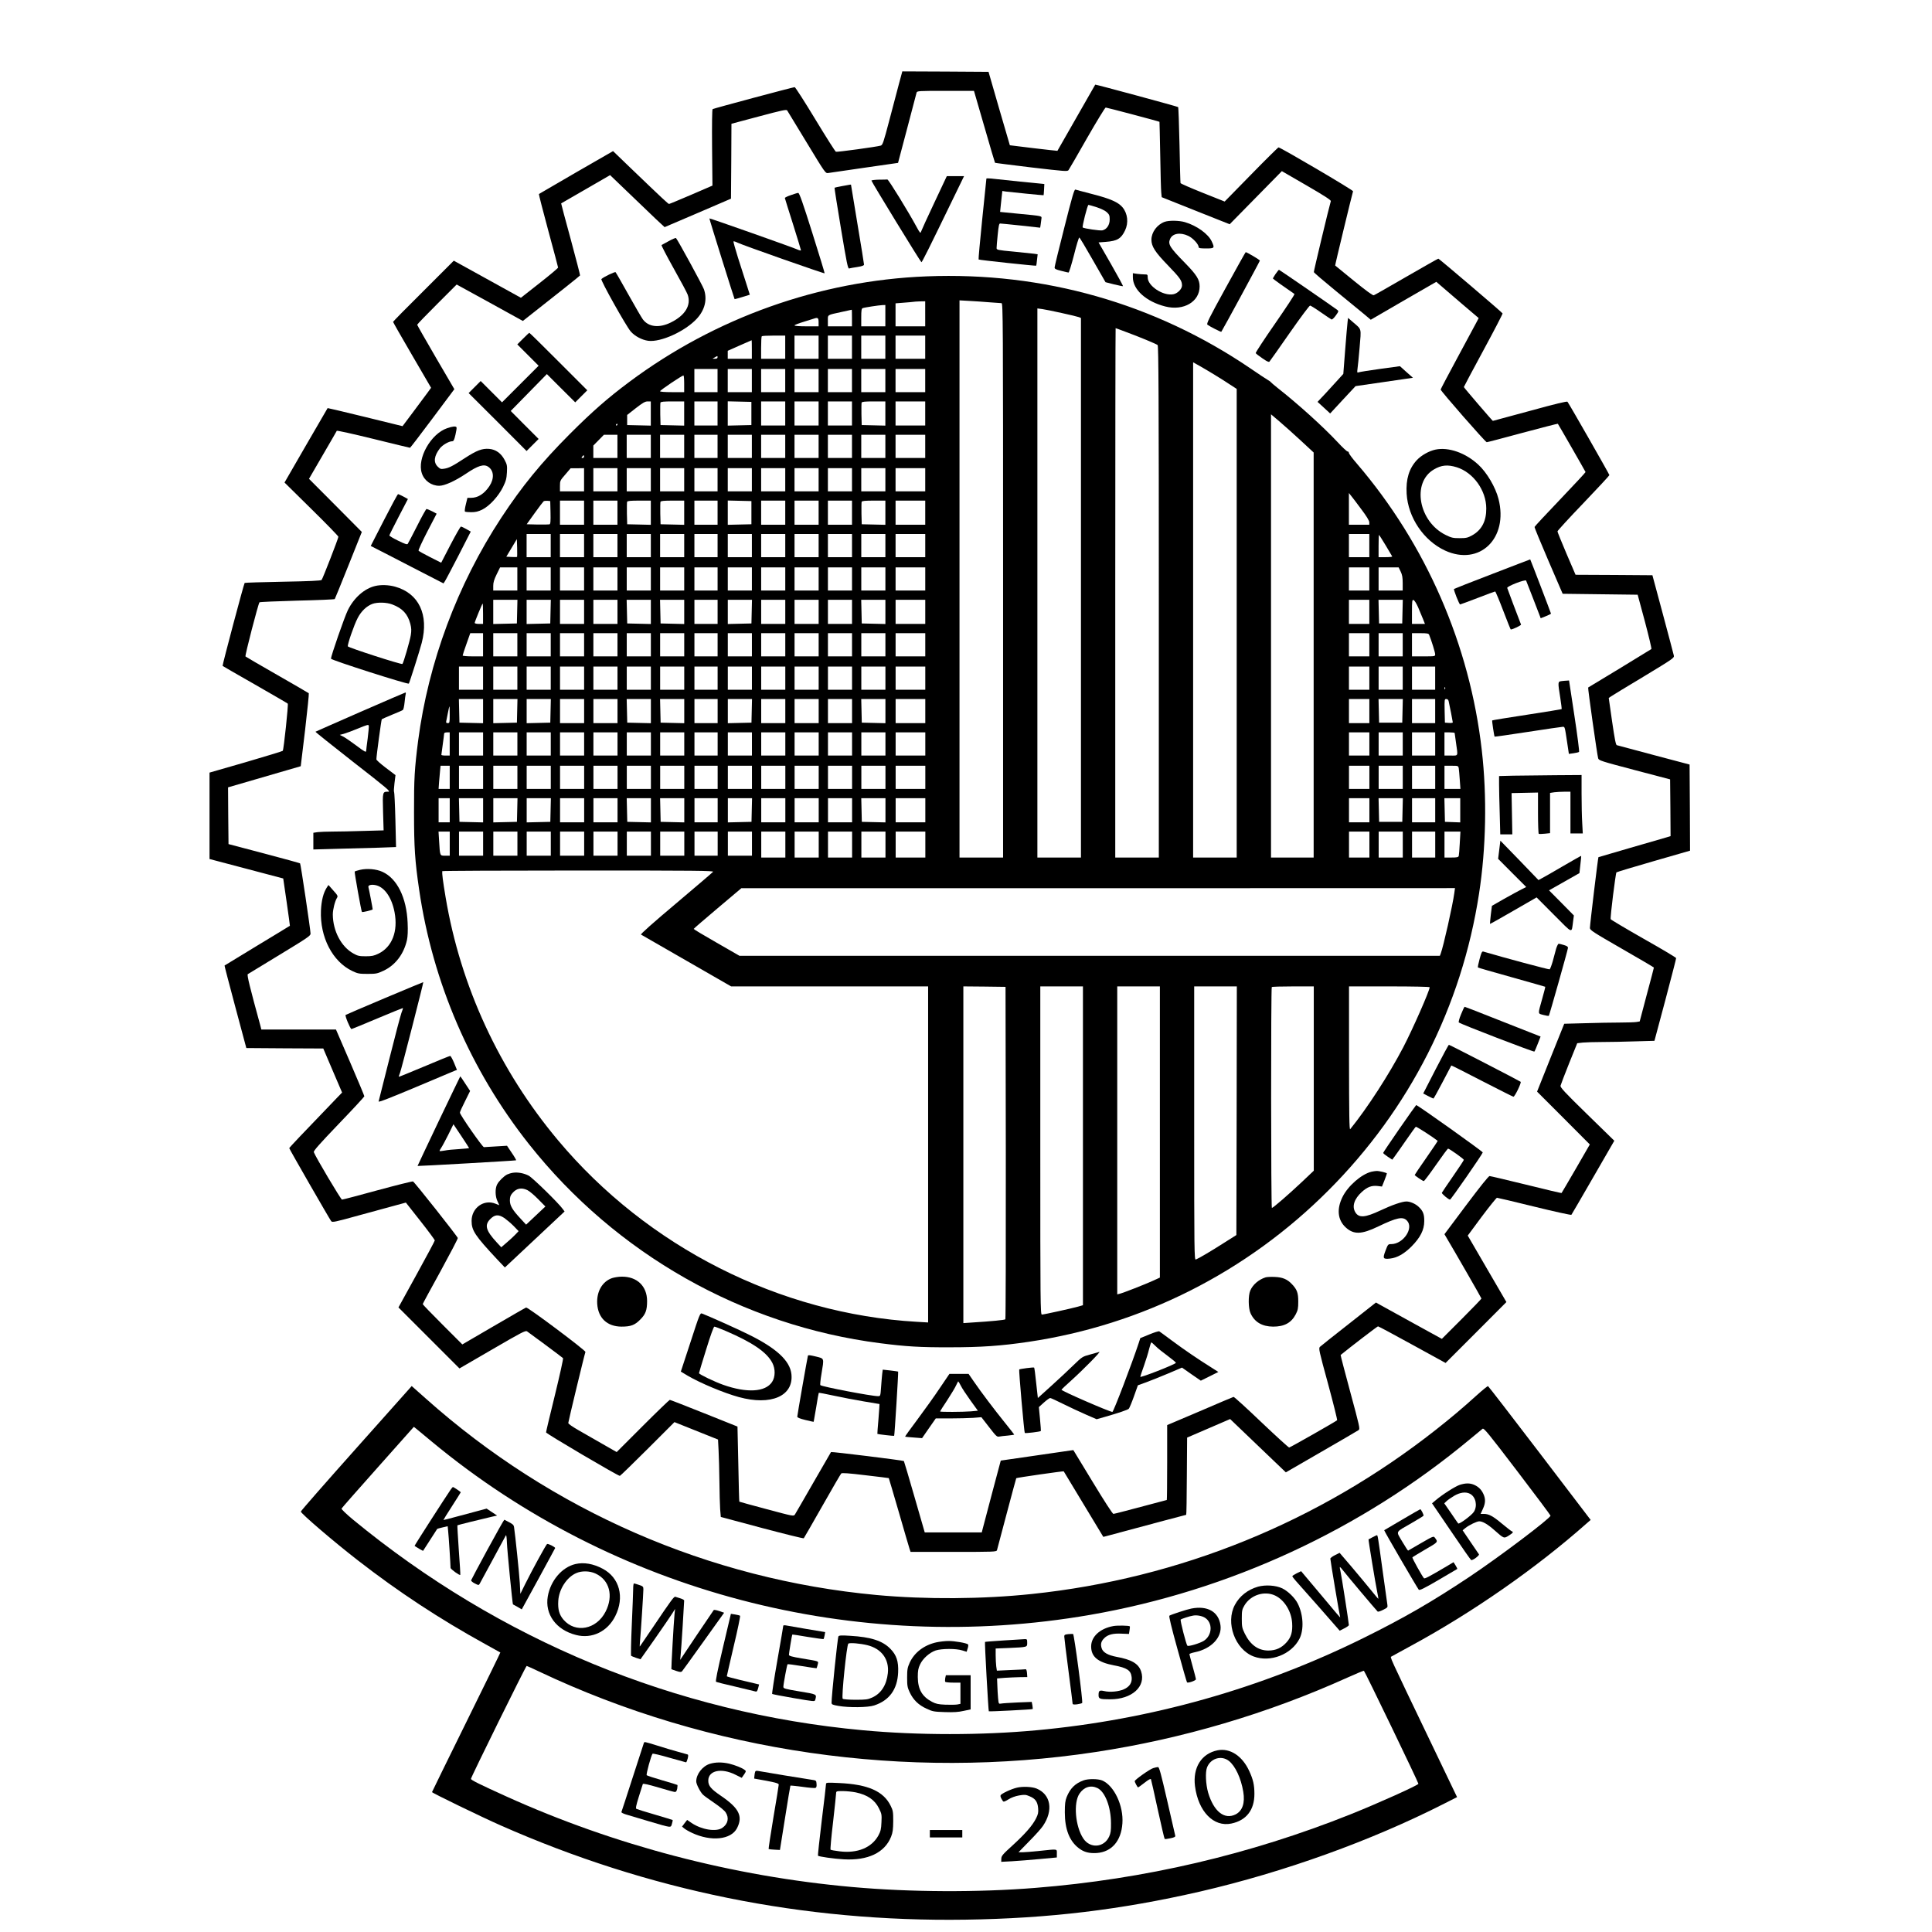 <?xml version="1.0" standalone="no"?>
<!DOCTYPE svg PUBLIC "-//W3C//DTD SVG 20010904//EN"
 "http://www.w3.org/TR/2001/REC-SVG-20010904/DTD/svg10.dtd">
<svg version="1.0" xmlns="http://www.w3.org/2000/svg"
 width="2084pt" height="2084pt" viewBox="0 0 2084 2084"
 preserveAspectRatio="xMidYMid meet">

<g transform="translate(0,2084) scale(0.1,-0.1)"
fill="#000000" stroke="none">
<path d="M9700 19948 c-18 -68 -65 -247 -105 -398 -66 -251 -74 -275 -96 -281
-44 -13 -469 -71 -482 -66 -8 3 -108 161 -223 351 -115 190 -215 346 -222 346
-17 0 -873 -229 -885 -237 -6 -4 -8 -163 -6 -415 l4 -410 -229 -99 c-126 -54
-234 -99 -239 -99 -9 0 -63 50 -413 386 l-191 184 -398 -229 c-218 -126 -399
-232 -402 -234 -2 -3 43 -180 101 -394 58 -214 106 -393 106 -399 0 -6 -90
-82 -200 -168 l-201 -158 -362 200 -362 200 -327 -327 c-181 -179 -328 -329
-328 -333 0 -4 92 -166 205 -359 l205 -352 -37 -51 c-21 -28 -90 -121 -154
-207 l-117 -156 -403 99 c-221 54 -403 97 -405 96 -1 -2 -106 -183 -234 -403
l-231 -400 290 -286 c160 -157 291 -292 291 -299 0 -17 -168 -450 -181 -466
-6 -8 -137 -14 -417 -19 -224 -4 -410 -10 -413 -13 -9 -10 -243 -891 -238
-895 2 -2 159 -93 349 -201 190 -109 349 -201 354 -206 8 -8 -43 -493 -54
-509 -3 -4 -182 -59 -398 -122 l-392 -113 0 -466 0 -466 398 -105 397 -105 37
-254 c20 -140 36 -255 35 -256 -1 -1 -159 -98 -352 -214 -192 -117 -351 -213
-353 -215 -2 -1 51 -202 116 -446 l119 -444 415 -3 415 -2 101 -237 102 -238
-58 -60 c-364 -378 -512 -534 -512 -540 0 -9 432 -760 452 -787 12 -16 36 -11
303 63 160 43 338 92 396 108 l107 29 156 -198 c86 -109 156 -204 156 -210 0
-6 -88 -171 -196 -367 l-196 -356 329 -329 329 -329 355 206 c313 182 356 205
374 194 19 -12 372 -274 388 -289 5 -4 -35 -183 -87 -397 -53 -215 -96 -396
-96 -404 0 -13 775 -469 796 -469 5 0 139 131 299 290 l290 290 235 -94 235
-94 6 -118 c4 -66 7 -216 9 -334 1 -118 5 -253 8 -299 l7 -84 444 -119 c245
-65 448 -115 451 -111 4 5 94 161 200 348 106 187 198 345 204 351 8 8 80 3
261 -19 138 -16 251 -30 252 -31 1 -1 50 -166 108 -366 58 -201 110 -380 116
-397 l11 -33 463 0 c433 0 464 1 469 18 3 9 50 187 105 396 55 208 102 380
103 381 5 6 509 78 512 74 1 -2 98 -162 215 -356 l212 -351 32 8 c524 141 858
230 862 230 3 0 6 187 7 416 l3 417 232 100 232 100 187 -179 c103 -98 238
-228 300 -287 l114 -109 384 222 c211 122 392 227 401 234 17 12 10 40 -90
410 -59 218 -106 398 -104 400 97 80 396 309 403 309 6 0 172 -89 370 -198
l359 -197 328 328 328 329 -209 359 -208 358 151 204 c84 112 158 203 164 204
7 0 189 -43 404 -96 215 -53 394 -92 399 -88 4 5 110 187 235 404 l228 395
-293 286 c-244 238 -292 290 -287 308 3 12 44 120 92 240 l88 218 60 7 c33 3
126 6 207 6 81 0 241 3 356 7 l210 6 118 441 c64 243 117 446 116 451 0 6
-158 100 -351 209 -193 110 -353 205 -355 211 -7 17 53 496 62 505 5 4 186 59
402 121 l392 113 -2 465 -3 464 -385 102 c-212 56 -392 104 -400 107 -11 3
-23 66 -51 257 l-36 252 26 18 c14 10 174 107 354 215 315 191 328 199 322
225 -3 14 -56 215 -118 446 l-113 420 -414 3 -415 2 -98 228 c-53 125 -97 233
-97 240 0 7 126 145 280 305 154 161 280 297 280 302 0 9 -430 762 -452 791
-5 8 -129 -22 -405 -98 -219 -59 -399 -108 -400 -108 -5 0 -313 359 -313 365
0 3 95 182 211 396 116 214 209 394 207 398 -4 11 -685 591 -693 591 -4 0
-158 -87 -343 -194 -185 -107 -344 -198 -353 -201 -11 -4 -78 45 -215 156
-110 89 -200 163 -202 165 -3 2 182 767 193 801 4 11 -782 473 -804 473 -5 0
-138 -131 -295 -292 l-286 -292 -236 94 c-130 52 -238 99 -240 105 -2 5 -7
191 -11 412 -5 221 -11 405 -15 408 -6 6 -891 246 -894 242 0 -1 -92 -162
-204 -357 -111 -195 -203 -356 -204 -357 -2 -2 -510 58 -513 60 0 1 -53 180
-116 397 l-114 395 -465 3 -465 2 -33 -122z m918 -474 c61 -213 113 -388 115
-390 2 -2 178 -24 392 -50 360 -42 390 -45 401 -29 7 9 97 165 200 346 104
181 194 329 201 329 12 0 575 -149 580 -154 1 -1 4 -161 8 -356 3 -195 8 -378
11 -406 l5 -51 366 -146 367 -146 281 286 282 287 266 -154 c195 -113 266
-159 262 -170 -19 -62 -185 -756 -183 -765 2 -7 107 -97 233 -200 127 -104
264 -216 306 -251 l75 -63 353 205 354 204 56 -48 c31 -27 134 -115 228 -196
l173 -147 -19 -37 c-11 -20 -103 -192 -205 -381 -102 -189 -186 -348 -186
-353 0 -16 483 -568 497 -568 8 0 182 46 389 102 206 55 376 99 378 97 6 -7
297 -514 299 -521 1 -3 -122 -136 -273 -294 -151 -158 -276 -292 -277 -298 -2
-6 66 -171 150 -366 l153 -355 404 -5 405 -5 78 -289 c42 -159 74 -293 70
-297 -5 -4 -159 -98 -343 -210 -184 -111 -337 -204 -339 -205 -5 -5 97 -728
108 -764 7 -23 32 -31 392 -126 l384 -101 3 -306 2 -306 -49 -15 c-27 -8 -201
-58 -387 -112 -187 -54 -341 -99 -342 -100 -5 -3 -92 -730 -92 -764 0 -23 34
-45 345 -224 190 -109 345 -200 345 -203 0 -3 -34 -135 -77 -293 l-76 -288
-36 -6 c-20 -3 -102 -6 -182 -6 -80 0 -247 -3 -371 -7 l-225 -6 -147 -366
-146 -366 285 -285 284 -285 -150 -260 c-83 -143 -153 -262 -155 -264 -1 -2
-173 38 -381 90 -208 51 -386 93 -395 93 -11 1 -100 -111 -252 -313 l-235
-314 18 -31 c79 -132 381 -657 381 -663 0 -4 -96 -104 -214 -222 l-213 -213
-304 167 c-167 92 -327 180 -355 196 l-52 29 -293 -231 c-162 -127 -302 -238
-311 -247 -16 -16 -11 -39 88 -401 57 -211 101 -387 97 -391 -18 -16 -505
-293 -517 -294 -7 0 -142 123 -301 274 -158 151 -293 274 -299 272 -6 -1 -170
-71 -363 -154 l-353 -150 0 -404 c0 -222 -2 -404 -4 -404 -3 0 -130 -34 -283
-75 -153 -41 -285 -75 -293 -75 -9 0 -98 138 -223 344 l-209 344 -31 -4 c-18
-3 -194 -29 -392 -57 l-360 -52 -92 -345 c-50 -190 -96 -364 -102 -387 l-11
-43 -308 0 -307 0 -110 381 c-60 209 -112 384 -115 389 -5 7 -780 103 -786 97
-1 -1 -86 -148 -189 -327 -102 -179 -193 -334 -200 -346 -14 -21 -14 -21 -305
57 -161 43 -293 79 -295 81 -2 2 -7 185 -11 407 l-9 403 -360 144 c-198 79
-364 144 -370 144 -5 0 -137 -127 -292 -282 l-281 -281 -154 88 c-84 49 -201
116 -260 149 -66 38 -108 67 -108 77 0 14 173 733 185 766 5 15 -623 486 -640
479 -7 -2 -165 -93 -350 -201 l-338 -197 -214 214 c-117 117 -213 216 -213
221 0 4 86 163 191 353 104 191 189 352 187 360 -4 18 -468 605 -483 610 -7 3
-179 -40 -382 -95 -203 -56 -376 -101 -384 -101 -12 1 -284 458 -304 512 -5
13 61 88 269 305 152 158 276 292 276 298 0 6 -69 171 -153 366 l-153 354
-402 0 -403 0 -10 40 c-114 416 -147 550 -136 557 7 4 162 99 345 210 300 182
332 204 332 227 -1 43 -106 751 -113 758 -4 3 -179 52 -389 107 l-383 101 -3
306 -2 306 392 114 392 114 47 390 c25 215 43 393 40 397 -3 3 -157 93 -341
198 -184 105 -338 195 -342 199 -8 7 138 570 151 584 4 4 187 12 407 18 219 5
401 13 405 17 3 4 70 168 149 366 l143 358 -285 287 -285 286 148 255 c82 140
150 259 152 263 1 5 178 -34 393 -87 214 -53 393 -96 397 -96 3 0 112 142 242
316 l236 316 -201 344 c-110 189 -200 347 -200 351 0 5 96 104 213 221 l213
213 357 -196 357 -197 38 30 c339 266 577 456 579 461 2 3 -44 179 -101 391
-58 211 -104 385 -103 386 1 1 120 70 265 153 l263 152 196 -188 c107 -103
240 -230 293 -281 l99 -92 358 153 358 154 3 404 2 404 296 79 c247 66 297 77
305 65 5 -8 100 -164 211 -347 202 -333 202 -333 233 -328 16 3 193 28 391 57
l361 52 98 370 c54 203 100 378 102 388 5 18 21 19 312 19 l307 0 112 -386z"/>
<path d="M10078 18653 c-75 -159 -139 -299 -143 -312 -6 -21 -12 -15 -50 55
-84 156 -301 509 -313 508 -7 -1 -48 -2 -92 -2 -44 -1 -80 -6 -80 -10 0 -12
529 -877 539 -880 7 -2 78 141 357 716 l103 212 -93 0 -93 0 -135 -287z"/>
<path d="M10640 18913 c0 -5 -20 -201 -45 -438 -24 -236 -42 -432 -39 -434 5
-6 617 -71 621 -67 2 2 6 30 9 63 l7 60 -39 6 c-22 3 -121 13 -221 23 -173 16
-183 19 -183 38 0 12 5 76 12 144 10 99 15 122 27 121 9 0 109 -10 223 -22
l208 -23 5 31 c2 16 6 44 8 61 4 37 26 32 -262 60 l-183 18 6 61 c4 33 9 84
12 112 l6 53 37 -6 c47 -6 405 -42 408 -40 1 0 3 28 5 61 l3 60 -260 26 c-143
15 -284 30 -312 33 -29 3 -53 3 -53 -1z"/>
<path d="M9085 18833 c-43 -8 -81 -16 -83 -18 -2 -2 29 -200 69 -439 62 -373
75 -436 88 -432 9 3 49 10 89 16 51 8 72 16 72 26 0 8 -31 203 -70 434 -38
231 -70 422 -70 425 0 6 6 7 -95 -12z"/>
<path d="M11481 18387 c-58 -226 -105 -421 -105 -431 -1 -16 12 -23 69 -37 39
-10 75 -19 81 -19 6 0 32 86 59 190 26 105 52 189 57 188 6 -2 71 -111 146
-243 l137 -239 90 -23 c50 -12 93 -21 98 -20 4 1 -54 108 -128 237 l-135 235
77 6 c124 9 167 35 209 124 39 82 28 181 -27 248 -45 55 -133 94 -321 142 -95
25 -180 47 -188 50 -12 4 -35 -75 -119 -408z m348 218 c48 -16 91 -37 110 -54
27 -25 31 -36 31 -79 0 -59 -32 -107 -80 -117 -25 -5 -192 19 -211 31 -9 5 51
244 62 244 4 0 44 -11 88 -25z"/>
<path d="M8530 18735 c-36 -12 -64 -26 -64 -31 1 -5 40 -132 88 -282 47 -150
86 -277 86 -282 0 -5 -21 0 -47 12 -60 26 -937 336 -941 332 -3 -2 267 -864
272 -871 1 -1 38 9 83 23 l81 25 -37 117 c-21 64 -62 192 -91 284 -29 93 -51
171 -48 174 3 3 23 -3 45 -14 47 -24 933 -336 938 -330 2 2 -58 198 -133 436
-102 324 -140 432 -152 431 -8 0 -44 -11 -80 -24z"/>
<path d="M12562 18447 c-81 -30 -141 -111 -142 -192 0 -73 39 -134 179 -278
131 -136 151 -164 151 -217 0 -37 -48 -86 -94 -94 -109 -21 -276 89 -276 181
0 31 -2 33 -34 33 -18 0 -54 3 -80 6 l-46 7 0 -44 c0 -134 144 -263 350 -315
197 -50 370 51 370 216 0 75 -32 125 -159 255 -162 165 -184 200 -160 256 25
61 108 76 196 35 51 -24 113 -91 113 -123 0 -10 20 -13 80 -13 91 0 94 4 61
75 -37 81 -161 171 -290 209 -63 18 -171 20 -219 3z"/>
<path d="M7215 18240 c-39 -22 -74 -41 -79 -43 -5 -2 54 -115 131 -253 77
-137 145 -264 151 -283 40 -114 -28 -224 -183 -300 -124 -61 -238 -49 -300 33
-13 17 -83 137 -155 266 -72 129 -135 239 -140 244 -7 7 -129 -51 -153 -74
-12 -11 268 -510 316 -565 43 -50 121 -92 189 -101 134 -18 399 102 525 239
87 95 114 208 76 317 -17 46 -281 530 -301 552 -4 4 -39 -11 -77 -32z"/>
<path d="M13221 17734 c-184 -335 -210 -387 -196 -397 25 -19 145 -80 149 -76
14 19 416 760 416 768 0 8 -140 91 -153 91 -2 0 -100 -174 -216 -386z"/>
<path d="M13760 17886 c-16 -25 -30 -47 -30 -50 0 -4 137 -102 233 -167 5 -4
-89 -146 -208 -318 -119 -171 -213 -315 -210 -320 3 -6 35 -31 72 -56 47 -33
69 -43 76 -36 6 6 104 145 218 309 114 163 213 297 221 296 7 -1 59 -33 116
-73 56 -39 108 -74 115 -77 7 -2 27 16 46 43 32 45 32 47 15 61 -58 43 -623
432 -628 432 -3 0 -19 -20 -36 -44z"/>
<path d="M9995 17859 c-1154 -45 -2280 -446 -3210 -1141 -229 -171 -397 -318
-636 -557 -311 -312 -516 -563 -742 -906 -475 -724 -786 -1559 -897 -2407 -38
-299 -45 -408 -44 -773 0 -374 10 -524 55 -830 146 -1003 555 -1951 1186
-2748 938 -1184 2301 -1956 3788 -2146 280 -36 432 -45 750 -44 337 0 553 15
850 59 1227 182 2354 751 3235 1634 874 875 1437 1983 1624 3200 76 491 87
1048 30 1545 -129 1138 -601 2222 -1346 3092 -49 56 -88 109 -88 118 0 8 -6
15 -14 15 -8 0 -55 44 -105 98 -162 173 -429 414 -653 590 -36 29 -68 56 -70
60 -2 4 -15 14 -30 22 -15 8 -101 65 -190 126 -1031 701 -2233 1043 -3493 993z
m680 -280 c61 -5 118 -9 128 -9 16 0 17 -149 17 -2990 l0 -2990 -235 0 -235 0
0 3005 0 3005 108 -6 c59 -3 157 -10 217 -15z m-695 -124 l0 -135 -160 0 -160
0 0 124 0 124 88 7 c48 3 94 8 102 9 8 2 41 4 73 5 l57 1 0 -135z m-430 -20
l0 -115 -130 0 -130 0 0 95 c0 74 3 97 15 101 20 8 173 31 213 33 l32 1 0
-115z m1905 28 c88 -19 170 -39 183 -44 l22 -9 0 -2910 0 -2910 -235 0 -235 0
0 2961 0 2962 53 -7 c28 -4 124 -23 212 -43z m-2265 -53 l0 -90 -130 0 -130 0
0 59 c0 69 -12 61 148 96 59 13 108 24 110 24 1 1 2 -39 2 -89z m-360 -45 l0
-45 -130 0 c-77 0 -130 4 -130 10 0 5 46 23 103 40 56 18 107 33 112 35 36 12
45 5 45 -40z m3311 -104 c147 -54 332 -131 346 -143 10 -8 13 -569 13 -2769
l0 -2759 -235 0 -235 0 0 2855 c0 1570 2 2855 4 2855 2 0 50 -17 107 -39z
m-3671 -166 l0 -125 -130 0 -130 0 0 118 c0 65 3 122 7 125 3 4 62 7 130 7
l123 0 0 -125z m360 0 l0 -125 -130 0 -130 0 0 125 0 125 130 0 130 0 0 -125z
m360 0 l0 -125 -130 0 -130 0 0 125 0 125 130 0 130 0 0 -125z m360 0 l0 -125
-130 0 -130 0 0 125 0 125 130 0 130 0 0 -125z m430 0 l0 -125 -160 0 -160 0
0 125 0 125 160 0 160 0 0 -125z m-1870 -25 l0 -100 -130 0 -130 0 0 43 0 43
128 57 c70 31 128 57 130 57 1 0 2 -45 2 -100z m-370 -85 c0 -10 -10 -15 -27
-15 l-28 1 25 14 c31 18 30 18 30 0z m5365 -190 c55 -33 130 -81 167 -106 l68
-44 0 -2527 0 -2528 -235 0 -235 0 0 2671 0 2671 68 -38 c37 -21 112 -65 167
-99z m-5365 -60 l0 -125 -125 0 -125 0 0 125 0 125 125 0 125 0 0 -125z m370
0 l0 -125 -130 0 -130 0 0 125 0 125 130 0 130 0 0 -125z m360 0 l0 -125 -130
0 -130 0 0 125 0 125 130 0 130 0 0 -125z m360 0 l0 -125 -130 0 -130 0 0 125
0 125 130 0 130 0 0 -125z m360 0 l0 -125 -130 0 -130 0 0 125 0 125 130 0
130 0 0 -125z m360 0 l0 -125 -130 0 -130 0 0 125 0 125 130 0 130 0 0 -125z
m430 0 l0 -125 -160 0 -160 0 0 125 0 125 160 0 160 0 0 -125z m-2600 -35 l0
-90 -130 0 c-83 0 -130 4 -130 10 0 11 237 170 252 170 5 0 8 -40 8 -90z
m-360 -320 l0 -131 -127 3 -128 3 0 55 0 54 93 73 c75 58 100 73 128 73 l34 0
0 -130z m360 0 l0 -131 -127 3 -128 3 -3 114 c-1 63 0 121 2 128 4 10 37 13
131 13 l125 0 0 -130z m360 0 l0 -130 -125 0 -125 0 0 130 0 130 125 0 125 0
0 -130z m365 0 l0 -125 -127 -3 -128 -3 0 131 0 131 128 -3 127 -3 0 -125z
m365 0 l0 -130 -130 0 -130 0 0 130 0 130 130 0 130 0 0 -130z m360 0 l0 -130
-130 0 -130 0 0 130 0 130 130 0 130 0 0 -130z m360 0 l0 -130 -130 0 -130 0
0 130 0 130 130 0 130 0 0 -130z m360 0 l0 -131 -127 3 -128 3 -3 114 c-1 63
0 121 2 128 4 10 37 13 131 13 l125 0 0 -130z m430 0 l0 -130 -160 0 -160 0 0
130 0 130 160 0 160 0 0 -130z m4052 -293 l138 -128 0 -2185 0 -2184 -230 0
-230 0 0 2391 0 2390 92 -78 c51 -43 154 -136 230 -206z m-7372 173 c0 -5 -5
-10 -11 -10 -5 0 -7 5 -4 10 3 6 8 10 11 10 2 0 4 -4 4 -10z m0 -235 l0 -125
-130 0 -130 0 0 67 0 67 57 58 57 58 73 0 73 0 0 -125z m360 0 l0 -125 -130 0
-130 0 0 125 0 125 130 0 130 0 0 -125z m360 0 l0 -125 -130 0 -130 0 0 125 0
125 130 0 130 0 0 -125z m360 0 l0 -125 -125 0 -125 0 0 125 0 125 125 0 125
0 0 -125z m370 0 l0 -125 -130 0 -130 0 0 125 0 125 130 0 130 0 0 -125z m360
0 l0 -125 -130 0 -130 0 0 125 0 125 130 0 130 0 0 -125z m360 0 l0 -125 -130
0 -130 0 0 125 0 125 130 0 130 0 0 -125z m360 0 l0 -125 -130 0 -130 0 0 125
0 125 130 0 130 0 0 -125z m360 0 l0 -125 -130 0 -130 0 0 125 0 125 130 0
130 0 0 -125z m430 0 l0 -125 -160 0 -160 0 0 125 0 125 160 0 160 0 0 -125z
m-3680 -110 c0 -8 -7 -15 -16 -15 -14 0 -14 3 -4 15 7 8 14 15 16 15 2 0 4 -7
4 -15z m0 -250 l0 -125 -130 0 -130 0 0 58 c0 56 2 60 58 124 l57 67 73 0 72
1 0 -125z m360 0 l0 -125 -130 0 -130 0 0 125 0 125 130 0 130 0 0 -125z m360
0 l0 -125 -130 0 -130 0 0 125 0 125 130 0 130 0 0 -125z m360 0 l0 -125 -130
0 -130 0 0 125 0 125 130 0 130 0 0 -125z m360 0 l0 -125 -125 0 -125 0 0 125
0 125 125 0 125 0 0 -125z m370 0 l0 -125 -130 0 -130 0 0 125 0 125 130 0
130 0 0 -125z m360 0 l0 -125 -130 0 -130 0 0 125 0 125 130 0 130 0 0 -125z
m360 0 l0 -125 -130 0 -130 0 0 125 0 125 130 0 130 0 0 -125z m360 0 l0 -125
-130 0 -130 0 0 125 0 125 130 0 130 0 0 -125z m360 0 l0 -125 -130 0 -130 0
0 125 0 125 130 0 130 0 0 -125z m430 0 l0 -125 -160 0 -160 0 0 125 0 125
160 0 160 0 0 -125z m4703 -317 c57 -75 87 -125 87 -142 l0 -26 -110 0 -110 0
0 171 0 171 23 -29 c13 -15 63 -81 110 -145z m-8745 -36 c2 -95 0 -124 -11
-128 -7 -2 -66 -3 -130 -2 l-116 3 86 120 c47 66 91 123 97 128 6 4 25 6 41 5
l30 -3 3 -123z m362 -2 l0 -130 -130 0 -130 0 0 130 0 130 130 0 130 0 0 -130z
m360 0 l0 -130 -130 0 -130 0 0 130 0 130 130 0 130 0 0 -130z m360 0 l0 -131
-127 3 -128 3 -3 114 c-1 63 0 121 2 128 4 10 37 13 131 13 l125 0 0 -130z
m360 0 l0 -131 -127 3 -128 3 -3 114 c-1 63 0 121 2 128 4 10 37 13 131 13
l125 0 0 -130z m360 0 l0 -130 -125 0 -125 0 0 130 0 130 125 0 125 0 0 -130z
m365 0 l0 -125 -127 -3 -128 -3 0 131 0 131 128 -3 127 -3 0 -125z m365 0 l0
-130 -130 0 -130 0 0 130 0 130 130 0 130 0 0 -130z m360 0 l0 -130 -130 0
-130 0 0 130 0 130 130 0 130 0 0 -130z m360 0 l0 -130 -130 0 -130 0 0 130 0
130 130 0 130 0 0 -130z m360 0 l0 -131 -127 3 -128 3 -3 114 c-1 63 0 121 2
128 4 10 37 13 131 13 l125 0 0 -130z m430 0 l0 -130 -160 0 -160 0 0 130 0
130 160 0 160 0 0 -130z m-4040 -355 l0 -125 -130 0 -130 0 0 125 0 125 130 0
130 0 0 -125z m360 0 l0 -125 -130 0 -130 0 0 125 0 125 130 0 130 0 0 -125z
m360 0 l0 -125 -130 0 -130 0 0 125 0 125 130 0 130 0 0 -125z m360 0 l0 -125
-130 0 -130 0 0 125 0 125 130 0 130 0 0 -125z m360 0 l0 -125 -130 0 -130 0
0 125 0 125 130 0 130 0 0 -125z m360 0 l0 -125 -125 0 -125 0 0 125 0 125
125 0 125 0 0 -125z m370 0 l0 -125 -130 0 -130 0 0 125 0 125 130 0 130 0 0
-125z m360 0 l0 -125 -130 0 -130 0 0 125 0 125 130 0 130 0 0 -125z m360 0
l0 -125 -130 0 -130 0 0 125 0 125 130 0 130 0 0 -125z m360 0 l0 -125 -130 0
-130 0 0 125 0 125 130 0 130 0 0 -125z m360 0 l0 -125 -130 0 -130 0 0 125 0
125 130 0 130 0 0 -125z m430 0 l0 -125 -160 0 -160 0 0 125 0 125 160 0 160
0 0 -125z m4790 0 l0 -125 -110 0 -110 0 0 125 0 125 110 0 110 0 0 -125z
m176 3 c37 -62 69 -116 71 -120 2 -5 -30 -8 -71 -8 l-76 0 0 120 c0 66 2 120
4 120 3 0 35 -51 72 -112z m-9369 -125 c-3 -2 -30 -3 -60 -1 l-56 3 57 95 57
95 3 -94 c1 -51 1 -95 -1 -98z m3 -238 l0 -125 -130 0 -130 0 0 50 c0 37 9 68
37 125 l37 75 93 0 93 0 0 -125z m360 0 l0 -125 -130 0 -130 0 0 125 0 125
130 0 130 0 0 -125z m360 0 l0 -125 -130 0 -130 0 0 125 0 125 130 0 130 0 0
-125z m360 0 l0 -125 -130 0 -130 0 0 125 0 125 130 0 130 0 0 -125z m360 0
l0 -125 -130 0 -130 0 0 125 0 125 130 0 130 0 0 -125z m360 0 l0 -125 -130 0
-130 0 0 125 0 125 130 0 130 0 0 -125z m360 0 l0 -125 -125 0 -125 0 0 125 0
125 125 0 125 0 0 -125z m370 0 l0 -125 -130 0 -130 0 0 125 0 125 130 0 130
0 0 -125z m360 0 l0 -125 -130 0 -130 0 0 125 0 125 130 0 130 0 0 -125z m360
0 l0 -125 -130 0 -130 0 0 125 0 125 130 0 130 0 0 -125z m360 0 l0 -125 -130
0 -130 0 0 125 0 125 130 0 130 0 0 -125z m360 0 l0 -125 -130 0 -130 0 0 125
0 125 130 0 130 0 0 -125z m430 0 l0 -125 -160 0 -160 0 0 125 0 125 160 0
160 0 0 -125z m4790 0 l0 -125 -110 0 -110 0 0 125 0 125 110 0 110 0 0 -125z
m338 80 c17 -35 22 -64 22 -125 l0 -80 -130 0 -130 0 0 125 0 125 108 0 108 0
22 -45z m-9530 -432 l-3 -128 -127 -3 -128 -3 0 131 0 130 130 0 131 0 -3
-127z m360 0 l-3 -128 -127 -3 -128 -3 0 131 0 130 130 0 131 0 -3 -127z m362
-3 l0 -130 -130 0 -130 0 0 130 0 130 130 0 130 0 0 -130z m360 0 l0 -130
-130 0 -130 0 0 130 0 130 130 0 130 0 0 -130z m360 0 l0 -131 -127 3 -128 3
-3 128 -3 127 131 0 130 0 0 -130z m360 0 l0 -131 -127 3 -128 3 -3 128 -3
127 131 0 130 0 0 -130z m360 0 l0 -130 -125 0 -125 0 0 130 0 130 125 0 125
0 0 -130z m368 3 l-3 -128 -127 -3 -128 -3 0 131 0 130 130 0 131 0 -3 -127z
m362 -3 l0 -130 -130 0 -130 0 0 130 0 130 130 0 130 0 0 -130z m360 0 l0
-130 -130 0 -130 0 0 130 0 130 130 0 130 0 0 -130z m360 0 l0 -130 -130 0
-130 0 0 130 0 130 130 0 130 0 0 -130z m360 0 l0 -131 -127 3 -128 3 -3 128
-3 127 131 0 130 0 0 -130z m430 0 l0 -130 -160 0 -160 0 0 130 0 130 160 0
160 0 0 -130z m4790 0 l0 -130 -110 0 -110 0 0 130 0 130 110 0 110 0 0 -130z
m358 3 l-3 -128 -125 0 -125 0 -3 128 -3 127 131 0 131 0 -3 -127z m168 47
c18 -41 42 -99 53 -127 l21 -53 -70 0 -70 0 0 131 c0 115 2 130 16 127 10 -2
31 -35 50 -78z m-10086 -70 l0 -110 -45 0 c-25 0 -45 5 -45 11 0 13 81 209 86
209 2 0 4 -49 4 -110z m0 -335 l0 -125 -110 0 c-62 0 -110 4 -110 9 0 5 18 62
41 125 l41 116 69 0 69 0 0 -125z m370 0 l0 -125 -130 0 -130 0 0 125 0 125
130 0 130 0 0 -125z m360 0 l0 -125 -130 0 -130 0 0 125 0 125 130 0 130 0 0
-125z m360 0 l0 -125 -130 0 -130 0 0 125 0 125 130 0 130 0 0 -125z m360 0
l0 -125 -130 0 -130 0 0 125 0 125 130 0 130 0 0 -125z m360 0 l0 -125 -130 0
-130 0 0 125 0 125 130 0 130 0 0 -125z m360 0 l0 -125 -130 0 -130 0 0 125 0
125 130 0 130 0 0 -125z m360 0 l0 -125 -125 0 -125 0 0 125 0 125 125 0 125
0 0 -125z m370 0 l0 -125 -130 0 -130 0 0 125 0 125 130 0 130 0 0 -125z m360
0 l0 -125 -130 0 -130 0 0 125 0 125 130 0 130 0 0 -125z m360 0 l0 -125 -130
0 -130 0 0 125 0 125 130 0 130 0 0 -125z m360 0 l0 -125 -130 0 -130 0 0 125
0 125 130 0 130 0 0 -125z m360 0 l0 -125 -130 0 -130 0 0 125 0 125 130 0
130 0 0 -125z m430 0 l0 -125 -160 0 -160 0 0 125 0 125 160 0 160 0 0 -125z
m4790 0 l0 -125 -110 0 -110 0 0 125 0 125 110 0 110 0 0 -125z m360 0 l0
-125 -130 0 -130 0 0 125 0 125 130 0 130 0 0 -125z m285 108 c25 -62 65 -190
65 -210 0 -23 -1 -23 -125 -23 l-125 0 0 125 0 125 89 0 c75 0 90 -3 96 -17z
m-10205 -468 l0 -125 -130 0 -130 0 0 125 0 125 130 0 130 0 0 -125z m370 0
l0 -125 -130 0 -130 0 0 125 0 125 130 0 130 0 0 -125z m360 0 l0 -125 -130 0
-130 0 0 125 0 125 130 0 130 0 0 -125z m360 0 l0 -125 -130 0 -130 0 0 125 0
125 130 0 130 0 0 -125z m360 0 l0 -125 -130 0 -130 0 0 125 0 125 130 0 130
0 0 -125z m360 0 l0 -125 -130 0 -130 0 0 125 0 125 130 0 130 0 0 -125z m360
0 l0 -125 -130 0 -130 0 0 125 0 125 130 0 130 0 0 -125z m360 0 l0 -125 -125
0 -125 0 0 125 0 125 125 0 125 0 0 -125z m370 0 l0 -125 -130 0 -130 0 0 125
0 125 130 0 130 0 0 -125z m360 0 l0 -125 -130 0 -130 0 0 125 0 125 130 0
130 0 0 -125z m360 0 l0 -125 -130 0 -130 0 0 125 0 125 130 0 130 0 0 -125z
m360 0 l0 -125 -130 0 -130 0 0 125 0 125 130 0 130 0 0 -125z m360 0 l0 -125
-130 0 -130 0 0 125 0 125 130 0 130 0 0 -125z m430 0 l0 -125 -160 0 -160 0
0 125 0 125 160 0 160 0 0 -125z m4790 0 l0 -125 -110 0 -110 0 0 125 0 125
110 0 110 0 0 -125z m360 0 l0 -125 -130 0 -130 0 0 125 0 125 130 0 130 0 0
-125z m350 0 l0 -125 -125 0 -125 0 0 125 0 125 125 0 125 0 0 -125z m107
-117 c-3 -8 -6 -5 -6 6 -1 11 2 17 5 13 3 -3 4 -12 1 -19z m-10377 -238 l0
-131 -127 3 -128 3 -3 128 -3 127 131 0 130 0 0 -130z m368 3 l-3 -128 -127
-3 -128 -3 0 131 0 130 130 0 131 0 -3 -127z m360 0 l-3 -128 -127 -3 -128 -3
0 131 0 130 130 0 131 0 -3 -127z m362 -3 l0 -130 -130 0 -130 0 0 130 0 130
130 0 130 0 0 -130z m360 0 l0 -130 -130 0 -130 0 0 130 0 130 130 0 130 0 0
-130z m360 0 l0 -131 -127 3 -128 3 -3 128 -3 127 131 0 130 0 0 -130z m360 0
l0 -131 -127 3 -128 3 -3 128 -3 127 131 0 130 0 0 -130z m360 0 l0 -130 -125
0 -125 0 0 130 0 130 125 0 125 0 0 -130z m368 3 l-3 -128 -127 -3 -128 -3 0
131 0 130 130 0 131 0 -3 -127z m362 -3 l0 -130 -130 0 -130 0 0 130 0 130
130 0 130 0 0 -130z m360 0 l0 -130 -130 0 -130 0 0 130 0 130 130 0 130 0 0
-130z m360 0 l0 -130 -130 0 -130 0 0 130 0 130 130 0 130 0 0 -130z m360 0
l0 -131 -127 3 -128 3 -3 128 -3 127 131 0 130 0 0 -130z m430 0 l0 -130 -160
0 -160 0 0 130 0 130 160 0 160 0 0 -130z m4790 0 l0 -130 -110 0 -110 0 0
130 0 130 110 0 110 0 0 -130z m358 3 l-3 -128 -125 0 -125 0 -3 128 -3 127
131 0 131 0 -3 -127z m352 -3 l0 -130 -125 0 -125 0 0 130 0 130 125 0 125 0
0 -130z m145 108 c11 -48 45 -221 45 -230 0 -5 -19 -8 -42 -6 l-43 3 -3 128
c-2 121 -2 127 18 127 12 0 22 -8 25 -22z m-10775 -148 c0 -85 -1 -90 -21 -90
-17 0 -20 5 -16 23 3 12 11 52 18 90 7 37 14 67 16 67 2 0 3 -40 3 -90z m0
-315 l0 -125 -45 0 c-25 0 -45 3 -45 8 0 4 7 54 15 112 8 58 15 111 15 118 0
7 13 12 30 12 l30 0 0 -125z m360 0 l0 -125 -130 0 -130 0 0 125 0 125 130 0
130 0 0 -125z m370 0 l0 -125 -130 0 -130 0 0 125 0 125 130 0 130 0 0 -125z
m360 0 l0 -125 -130 0 -130 0 0 125 0 125 130 0 130 0 0 -125z m360 0 l0 -125
-130 0 -130 0 0 125 0 125 130 0 130 0 0 -125z m360 0 l0 -125 -130 0 -130 0
0 125 0 125 130 0 130 0 0 -125z m360 0 l0 -125 -130 0 -130 0 0 125 0 125
130 0 130 0 0 -125z m360 0 l0 -125 -130 0 -130 0 0 125 0 125 130 0 130 0 0
-125z m360 0 l0 -125 -125 0 -125 0 0 125 0 125 125 0 125 0 0 -125z m370 0
l0 -125 -130 0 -130 0 0 125 0 125 130 0 130 0 0 -125z m360 0 l0 -125 -130 0
-130 0 0 125 0 125 130 0 130 0 0 -125z m360 0 l0 -125 -130 0 -130 0 0 125 0
125 130 0 130 0 0 -125z m360 0 l0 -125 -130 0 -130 0 0 125 0 125 130 0 130
0 0 -125z m360 0 l0 -125 -130 0 -130 0 0 125 0 125 130 0 130 0 0 -125z m430
0 l0 -125 -160 0 -160 0 0 125 0 125 160 0 160 0 0 -125z m4790 0 l0 -125
-110 0 -110 0 0 125 0 125 110 0 110 0 0 -125z m360 0 l0 -125 -130 0 -130 0
0 125 0 125 130 0 130 0 0 -125z m350 0 l0 -125 -125 0 -125 0 0 125 0 125
125 0 125 0 0 -125z m210 118 c0 -5 7 -53 15 -108 21 -147 26 -135 -55 -135
l-70 0 0 125 0 125 55 0 c30 0 55 -3 55 -7z m-10840 -478 l0 -125 -60 0 -60 0
5 73 c3 39 8 96 11 125 l5 52 50 0 49 0 0 -125z m360 0 l0 -125 -130 0 -130 0
0 125 0 125 130 0 130 0 0 -125z m370 0 l0 -125 -130 0 -130 0 0 125 0 125
130 0 130 0 0 -125z m360 0 l0 -125 -130 0 -130 0 0 125 0 125 130 0 130 0 0
-125z m360 0 l0 -125 -130 0 -130 0 0 125 0 125 130 0 130 0 0 -125z m360 0
l0 -125 -130 0 -130 0 0 125 0 125 130 0 130 0 0 -125z m360 0 l0 -125 -130 0
-130 0 0 125 0 125 130 0 130 0 0 -125z m360 0 l0 -125 -130 0 -130 0 0 125 0
125 130 0 130 0 0 -125z m360 0 l0 -125 -125 0 -125 0 0 125 0 125 125 0 125
0 0 -125z m370 0 l0 -125 -130 0 -130 0 0 125 0 125 130 0 130 0 0 -125z m360
0 l0 -125 -130 0 -130 0 0 125 0 125 130 0 130 0 0 -125z m360 0 l0 -125 -130
0 -130 0 0 125 0 125 130 0 130 0 0 -125z m360 0 l0 -125 -130 0 -130 0 0 125
0 125 130 0 130 0 0 -125z m360 0 l0 -125 -130 0 -130 0 0 125 0 125 130 0
130 0 0 -125z m430 0 l0 -125 -160 0 -160 0 0 125 0 125 160 0 160 0 0 -125z
m4790 0 l0 -125 -110 0 -110 0 0 125 0 125 110 0 110 0 0 -125z m360 0 l0
-125 -130 0 -130 0 0 125 0 125 130 0 130 0 0 -125z m350 0 l0 -125 -125 0
-125 0 0 125 0 125 125 0 125 0 0 -125z m254 98 c2 -16 8 -72 11 -125 l7 -98
-86 0 -86 0 0 125 0 125 74 0 c73 0 74 0 80 -27z m-10884 -453 l0 -130 -60 0
-60 0 0 130 0 130 60 0 60 0 0 -130z m360 0 l0 -131 -127 3 -128 3 -3 128 -3
127 131 0 130 0 0 -130z m368 3 l-3 -128 -127 -3 -128 -3 0 131 0 130 130 0
131 0 -3 -127z m360 0 l-3 -128 -127 -3 -128 -3 0 131 0 130 130 0 131 0 -3
-127z m362 -3 l0 -130 -130 0 -130 0 0 130 0 130 130 0 130 0 0 -130z m360 0
l0 -130 -130 0 -130 0 0 130 0 130 130 0 130 0 0 -130z m360 0 l0 -131 -127 3
-128 3 -3 128 -3 127 131 0 130 0 0 -130z m360 0 l0 -131 -127 3 -128 3 -3
128 -3 127 131 0 130 0 0 -130z m360 0 l0 -130 -125 0 -125 0 0 130 0 130 125
0 125 0 0 -130z m368 3 l-3 -128 -127 -3 -128 -3 0 131 0 130 130 0 131 0 -3
-127z m362 -3 l0 -130 -130 0 -130 0 0 130 0 130 130 0 130 0 0 -130z m360 0
l0 -130 -130 0 -130 0 0 130 0 130 130 0 130 0 0 -130z m360 0 l0 -130 -130 0
-130 0 0 130 0 130 130 0 130 0 0 -130z m360 0 l0 -131 -127 3 -128 3 -3 128
-3 127 131 0 130 0 0 -130z m430 0 l0 -130 -160 0 -160 0 0 130 0 130 160 0
160 0 0 -130z m4790 0 l0 -130 -110 0 -110 0 0 130 0 130 110 0 110 0 0 -130z
m358 3 l-3 -128 -125 0 -125 0 -3 128 -3 127 131 0 131 0 -3 -127z m352 -3 l0
-130 -125 0 -125 0 0 130 0 130 125 0 125 0 0 -130z m270 0 l0 -131 -82 3 -83
3 -3 128 -3 127 86 0 85 0 0 -130z m-10900 -360 l0 -130 -50 0 c-57 0 -55 -6
-65 163 l-6 97 60 0 61 0 0 -130z m360 0 l0 -130 -130 0 -130 0 0 130 0 130
130 0 130 0 0 -130z m370 0 l0 -130 -130 0 -130 0 0 130 0 130 130 0 130 0 0
-130z m360 0 l0 -130 -130 0 -130 0 0 130 0 130 130 0 130 0 0 -130z m360 0
l0 -130 -130 0 -130 0 0 130 0 130 130 0 130 0 0 -130z m360 0 l0 -130 -130 0
-130 0 0 130 0 130 130 0 130 0 0 -130z m360 0 l0 -130 -130 0 -130 0 0 130 0
130 130 0 130 0 0 -130z m360 0 l0 -130 -130 0 -130 0 0 130 0 130 130 0 130
0 0 -130z m360 0 l0 -130 -125 0 -125 0 0 130 0 130 125 0 125 0 0 -130z m370
0 l0 -130 -130 0 -130 0 0 130 0 130 130 0 130 0 0 -130z m360 -10 l0 -140
-130 0 -130 0 0 140 0 140 130 0 130 0 0 -140z m360 0 l0 -140 -130 0 -130 0
0 140 0 140 130 0 130 0 0 -140z m360 0 l0 -140 -130 0 -130 0 0 140 0 140
130 0 130 0 0 -140z m360 0 l0 -140 -130 0 -130 0 0 140 0 140 130 0 130 0 0
-140z m430 0 l0 -140 -160 0 -160 0 0 140 0 140 160 0 160 0 0 -140z m4790 0
l0 -140 -110 0 -110 0 0 140 0 140 110 0 110 0 0 -140z m360 0 l0 -140 -130 0
-130 0 0 140 0 140 130 0 130 0 0 -140z m350 0 l0 -140 -125 0 -125 0 0 140 0
140 125 0 125 0 0 -140z m265 18 c-3 -68 -9 -131 -11 -140 -5 -15 -17 -18 -80
-18 l-74 0 0 140 0 140 86 0 86 0 -7 -122z m-8055 -312 c-6 -8 -187 -162 -401
-343 -245 -206 -384 -330 -376 -334 6 -4 228 -131 492 -283 l480 -276 1063 0
1062 0 0 -1813 0 -1812 -122 7 c-1481 86 -2906 807 -3870 1958 -633 755 -1052
1661 -1213 2623 -30 179 -39 254 -36 280 1 4 661 7 1467 7 1278 0 1465 -2
1454 -14z m7996 -228 c-18 -134 -117 -574 -147 -655 l-9 -23 -3777 0 -3778 0
-247 142 c-137 78 -248 145 -247 148 0 3 116 103 257 222 l257 217 3849 0
3849 1 -7 -52z m-4838 -2802 c1 -985 -1 -1793 -5 -1797 -8 -8 -158 -22 -350
-34 l-103 -7 0 1816 0 1816 228 -2 227 -3 3 -1789z m832 75 l0 -1720 -52 -15
c-71 -20 -371 -86 -391 -86 -16 0 -17 126 -17 1770 l0 1770 230 0 230 0 0
-1719z m830 148 l0 -1570 -72 -33 c-90 -41 -323 -132 -360 -141 l-28 -7 0
1661 0 1661 230 0 230 0 0 -1571z m828 230 l-3 -1341 -136 -86 c-139 -89 -270
-166 -301 -178 -17 -6 -18 68 -18 1470 l0 1476 230 0 230 0 -2 -1341z m832
347 l0 -994 -132 -125 c-139 -131 -308 -277 -320 -277 -10 0 -11 2374 -1 2383
3 4 107 7 230 7 l223 0 0 -994z m1250 985 c0 -37 -182 -450 -285 -648 -155
-296 -388 -656 -572 -883 -10 -12 -12 150 -13 763 l0 777 435 0 c258 0 435 -4
435 -9z"/>
<path d="M14536 17368 c-3 -24 -15 -159 -26 -302 l-20 -259 -48 -53 c-26 -29
-88 -97 -138 -151 l-92 -98 68 -62 68 -63 137 148 137 147 310 45 309 45 -70
62 -70 63 -213 -29 c-117 -16 -221 -33 -232 -37 -17 -7 -18 -3 -13 37 4 24 14
129 23 232 18 212 23 190 -67 268 l-58 50 -5 -43z"/>
<path d="M5642 17187 l-62 -62 115 -115 115 -115 -197 -197 -198 -198 -115
115 -115 115 -65 -65 -65 -65 313 -312 312 -313 65 65 65 65 -151 151 -150
151 195 199 195 199 153 -153 153 -152 65 65 65 65 -310 310 c-170 171 -312
310 -315 310 -3 0 -34 -28 -68 -63z"/>
<path d="M4823 16221 c-176 -60 -326 -327 -273 -485 26 -81 103 -136 188 -136
57 0 170 51 288 130 130 88 194 108 242 74 60 -42 65 -126 11 -208 -55 -82
-123 -126 -198 -126 l-39 0 -17 -70 c-10 -39 -14 -74 -10 -78 4 -4 34 -7 68
-7 48 0 75 7 119 28 77 38 174 143 224 244 32 66 38 89 42 158 4 73 1 85 -25
134 -38 72 -95 113 -167 119 -75 6 -133 -16 -261 -99 -133 -87 -172 -107 -224
-115 -36 -6 -43 -3 -71 24 -46 47 -38 114 25 196 28 36 97 76 131 76 17 0 23
12 37 71 9 39 15 75 11 80 -8 14 -43 10 -101 -10z"/>
<path d="M15483 15990 c-69 -15 -151 -61 -199 -112 -85 -91 -120 -207 -111
-363 15 -257 184 -507 415 -614 372 -170 685 132 576 557 -32 126 -126 286
-218 370 -138 128 -322 192 -463 162z m230 -190 c179 -56 319 -250 319 -445 1
-137 -50 -233 -153 -290 -47 -26 -64 -30 -134 -30 -72 0 -89 4 -150 34 -293
144 -369 566 -128 707 81 48 148 54 246 24z"/>
<path d="M4142 15230 l-143 -279 53 -27 c29 -15 206 -105 392 -202 l340 -175
15 23 c9 13 75 139 148 280 l131 256 -48 27 c-26 15 -53 27 -58 27 -6 0 -56
-88 -112 -195 l-101 -195 -119 60 c-65 33 -121 64 -125 70 -4 6 39 98 94 205
l101 194 -49 26 c-28 14 -55 25 -60 25 -5 0 -51 -82 -101 -182 -51 -101 -97
-188 -102 -195 -7 -9 -33 0 -104 35 -52 25 -94 51 -94 56 0 5 45 95 100 201
l100 192 -49 27 c-27 14 -53 26 -57 26 -5 0 -73 -126 -152 -280z"/>
<path d="M16097 14649 c-224 -86 -410 -159 -413 -162 -7 -7 56 -167 66 -167 4
0 89 32 189 70 100 39 185 70 189 70 4 0 43 -92 86 -205 43 -113 80 -205 82
-205 22 0 114 45 111 53 -37 95 -147 385 -149 395 -4 18 194 95 204 79 3 -7
36 -91 73 -187 37 -96 71 -185 76 -197 l8 -22 55 22 c31 12 56 25 56 28 0 6
-221 583 -224 585 0 0 -185 -70 -409 -157z"/>
<path d="M4047 14519 c-116 -27 -230 -128 -295 -261 -36 -73 -182 -494 -182
-523 0 -15 829 -280 840 -269 7 9 117 354 139 439 79 304 -31 536 -288 607
-69 19 -151 22 -214 7z m184 -199 c110 -41 167 -103 195 -209 12 -47 13 -73 5
-123 -10 -62 -78 -296 -90 -310 -8 -10 -584 176 -589 190 -6 19 67 231 106
305 38 74 97 130 159 153 56 20 154 17 214 -6z"/>
<path d="M16843 13493 c-40 -5 -40 -10 -13 -178 10 -65 17 -121 15 -124 -3 -2
-171 -30 -375 -61 -203 -31 -371 -58 -374 -61 -4 -4 21 -169 26 -175 2 -2 163
21 358 51 195 30 365 55 376 55 24 0 22 8 50 -178 l17 -114 51 7 c28 4 55 10
59 15 4 4 -18 179 -50 388 l-58 382 -25 -2 c-14 0 -40 -3 -57 -5z"/>
<path d="M3886 13160 c-263 -115 -480 -211 -483 -213 -2 -3 181 -149 407 -326
371 -289 409 -321 378 -321 -62 0 -62 2 -56 -217 l6 -200 -216 -6 c-120 -4
-269 -7 -333 -7 -64 0 -137 -3 -163 -6 l-46 -7 0 -90 0 -90 253 7 c138 3 339
9 446 12 l193 7 -7 296 c-4 163 -11 297 -14 299 -4 1 -2 43 4 92 l11 89 -103
78 c-57 43 -103 84 -103 92 0 37 53 427 58 432 4 4 54 26 112 50 58 23 110 46
116 51 6 5 14 41 18 81 4 39 9 80 12 90 3 9 2 17 -3 17 -4 0 -223 -95 -487
-210z m80 -286 c-9 -65 -16 -124 -16 -131 0 -22 -14 -15 -111 58 -52 39 -112
80 -134 92 l-40 20 45 12 c25 7 95 33 155 58 98 40 110 44 113 28 2 -10 -4
-72 -12 -137z"/>
<path d="M16328 12473 l-158 -4 0 -88 c0 -48 3 -190 7 -314 l6 -227 65 0 65 0
-4 223 -4 222 143 3 142 3 0 -220 c0 -121 4 -222 8 -225 5 -3 34 -2 65 1 l57
6 0 217 0 217 46 7 c26 3 75 6 110 6 l64 0 0 -225 0 -225 67 0 66 0 -6 113
c-4 61 -7 203 -7 315 l0 202 -287 -2 c-159 -1 -359 -4 -445 -5z"/>
<path d="M16172 11674 l-12 -98 151 -152 152 -152 -54 -27 c-30 -15 -113 -61
-185 -101 l-131 -75 -12 -96 c-6 -53 -10 -97 -9 -99 2 -1 116 62 253 142 l250
144 187 -188 c212 -212 188 -204 207 -67 l8 60 -134 136 -134 135 164 93 164
93 10 91 c6 51 10 93 9 95 -2 1 -92 -50 -202 -114 -109 -64 -212 -123 -229
-131 l-30 -16 -205 213 -206 212 -12 -98z"/>
<path d="M3883 11457 c-28 -7 -54 -15 -57 -18 -5 -5 71 -429 78 -436 6 -6 116
21 116 28 0 11 -40 220 -46 240 -7 23 37 32 87 19 91 -25 166 -136 195 -290
39 -206 -26 -375 -174 -447 -48 -23 -70 -28 -137 -28 -70 0 -87 4 -133 30
-131 72 -221 243 -222 421 0 53 23 145 45 179 12 19 8 27 -40 80 l-52 59 -17
-26 c-38 -58 -59 -142 -64 -249 -12 -288 125 -552 338 -653 59 -28 74 -31 165
-31 93 0 105 3 172 34 128 60 219 180 253 332 8 38 11 100 7 185 -11 270 -113
478 -272 550 -65 30 -166 39 -242 21z"/>
<path d="M16786 10608 c-8 -29 -25 -91 -37 -137 -13 -45 -28 -85 -34 -87 -8
-4 -504 129 -716 192 -13 3 -21 -13 -39 -81 -13 -47 -21 -88 -18 -91 3 -3 167
-50 364 -105 197 -55 360 -102 362 -103 2 -2 -13 -59 -32 -127 -49 -175 -50
-160 12 -177 29 -8 55 -12 59 -9 6 7 202 700 206 731 1 14 -9 22 -43 32 -25 8
-50 14 -57 14 -6 0 -18 -24 -27 -52z"/>
<path d="M4150 10073 c-228 -96 -418 -178 -422 -181 -9 -9 51 -152 63 -152 5
0 132 52 281 115 150 63 273 113 275 112 1 -2 -6 -26 -17 -53 -10 -28 -69
-251 -130 -495 -61 -244 -113 -451 -116 -460 -3 -12 117 35 398 153 222 94
413 174 425 179 l22 8 -31 76 c-17 41 -36 75 -42 75 -6 0 -133 -51 -281 -114
-149 -62 -271 -113 -273 -111 -2 1 4 21 13 43 14 34 255 975 251 978 0 1 -188
-77 -416 -173z"/>
<path d="M15760 9899 c-19 -45 -29 -84 -24 -88 20 -18 808 -321 815 -314 4 4
21 43 37 85 l30 77 -132 52 c-72 28 -255 101 -406 160 -151 60 -277 109 -281
109 -4 0 -21 -36 -39 -81z"/>
<path d="M15487 9308 l-135 -263 51 -27 c29 -15 55 -27 59 -28 3 0 48 80 99
178 50 97 93 178 94 179 1 2 150 -73 331 -167 181 -93 334 -170 339 -170 15 0
88 151 78 161 -10 9 -765 399 -774 399 -4 0 -68 -118 -142 -262z"/>
<path d="M4733 8748 c-126 -266 -230 -484 -229 -485 2 -3 1059 57 1063 61 3 2
-18 39 -47 81 l-51 76 -117 -7 c-64 -4 -124 -8 -132 -8 -15 -1 -258 347 -259
372 -1 7 24 62 55 123 l55 111 -52 79 c-28 43 -52 79 -54 79 -1 0 -105 -217
-232 -482z m327 -292 c0 -2 -48 -7 -107 -11 -60 -3 -130 -10 -157 -16 -27 -5
-51 -7 -54 -5 -2 3 5 17 16 33 11 15 45 79 77 142 l56 114 85 -127 c46 -69 84
-128 84 -130z"/>
<path d="M15096 8666 c-97 -140 -176 -258 -176 -262 0 -5 22 -23 49 -41 l49
-32 24 32 c13 18 69 96 123 175 54 78 102 145 107 148 6 4 182 -109 236 -152
2 -1 -53 -83 -122 -182 -69 -99 -126 -183 -126 -186 0 -7 87 -66 98 -66 6 0
65 79 132 175 67 96 125 175 130 175 14 0 170 -111 170 -121 0 -5 -52 -84
-116 -176 -64 -92 -118 -173 -121 -179 -4 -10 72 -74 88 -74 10 0 351 492 353
509 1 10 -702 511 -718 511 -2 0 -83 -114 -180 -254z"/>
<path d="M14794 8201 c-108 -26 -255 -154 -313 -273 -64 -130 -52 -247 34
-327 87 -80 171 -78 353 10 198 95 263 109 307 64 80 -79 -37 -255 -169 -255
-33 0 -35 -2 -61 -71 -32 -84 -27 -93 49 -85 76 8 152 51 232 131 94 95 137
178 137 273 1 74 -13 110 -60 154 -34 33 -92 58 -132 58 -46 0 -156 -38 -281
-97 -164 -77 -232 -83 -270 -20 -39 64 -13 145 71 221 59 53 105 70 169 63
l47 -6 27 67 c14 37 26 70 26 74 0 8 -83 28 -112 27 -13 -1 -37 -4 -54 -8z"/>
<path d="M5535 8190 c-22 -3 -51 -12 -65 -19 -36 -19 -89 -71 -107 -106 -24
-44 -22 -131 3 -182 12 -24 20 -43 19 -43 -1 0 -19 7 -38 15 -126 53 -260 -43
-260 -184 0 -104 35 -158 280 -420 l79 -83 322 302 322 302 -19 26 c-47 66
-329 341 -369 361 -54 27 -115 38 -167 31z m153 -187 c21 -10 73 -53 116 -97
l79 -80 -104 -98 -104 -98 -58 63 c-89 95 -117 142 -117 198 0 37 6 55 27 79
44 52 97 63 161 33z m-247 -302 c24 -17 69 -55 99 -85 l54 -56 -34 -36 c-19
-20 -61 -59 -94 -87 l-59 -51 -50 54 c-117 127 -133 186 -68 251 49 49 88 52
152 10z"/>
<path d="M6601 7053 c-105 -37 -167 -146 -159 -277 10 -154 107 -245 262 -246
99 0 143 16 201 75 59 58 75 102 75 201 0 161 -109 265 -274 263 -34 0 -81 -8
-105 -16z"/>
<path d="M13650 7061 c-74 -24 -138 -80 -164 -143 -23 -54 -21 -191 3 -243 43
-96 125 -144 244 -145 121 0 196 41 244 133 23 45 27 64 27 137 0 94 -13 130
-68 188 -50 53 -101 75 -186 78 -41 2 -86 0 -100 -5z"/>
<path d="M7448 6362 l-104 -317 75 -45 c137 -80 387 -185 551 -230 347 -95
591 11 567 246 -15 147 -164 284 -472 434 -117 58 -412 190 -492 221 -21 8
-26 -4 -125 -309z m379 122 c289 -124 444 -229 504 -345 34 -65 33 -152 -3
-206 -72 -109 -271 -121 -526 -31 -94 33 -262 114 -262 126 0 4 34 118 77 255
48 156 81 247 89 247 7 0 62 -21 121 -46z"/>
<path d="M12398 6446 l-98 -40 -16 -50 c-71 -216 -273 -746 -285 -746 -29 0
-549 226 -549 239 0 3 46 48 103 98 129 116 328 318 305 310 -10 -3 -55 -16
-100 -28 -82 -22 -85 -24 -178 -114 -52 -51 -160 -152 -240 -224 l-145 -131
-18 162 c-9 89 -19 164 -22 166 -5 6 -154 -14 -161 -20 -6 -6 53 -678 60 -685
6 -6 166 13 173 21 2 2 -2 61 -9 131 l-12 127 54 49 c30 27 61 49 68 49 7 0
70 -29 140 -64 70 -35 180 -86 244 -114 l117 -51 88 25 c147 42 247 76 259 88
6 6 31 65 55 132 l43 121 91 33 c49 18 156 61 237 95 l148 63 101 -71 102 -70
95 47 94 47 -83 53 c-139 87 -287 188 -419 286 -69 51 -129 96 -135 99 -5 4
-54 -11 -107 -33z m66 -125 c21 -22 81 -70 132 -107 51 -38 91 -71 88 -75 -11
-18 -384 -164 -384 -150 0 4 17 57 39 117 21 60 47 142 56 182 10 39 21 72 24
72 4 0 24 -18 45 -39z"/>
<path d="M8715 6217 c-6 -20 -115 -642 -115 -658 0 -10 26 -21 87 -36 49 -12
89 -21 90 -19 1 1 13 71 27 155 13 84 26 155 28 157 2 2 76 -12 164 -31 87
-19 233 -47 324 -62 91 -15 166 -27 167 -28 1 0 -4 -73 -11 -160 -8 -88 -13
-161 -12 -162 3 -4 178 -24 181 -21 5 5 47 689 43 693 -1 1 -40 7 -84 12 l-82
9 -6 -46 c-3 -25 -8 -89 -12 -142 -7 -97 -7 -98 -33 -98 -70 0 -604 102 -622
119 -4 3 1 58 12 121 29 177 33 164 -62 188 -57 14 -81 17 -84 9z"/>
<path d="M10138 5868 c-56 -84 -164 -235 -240 -337 -76 -101 -137 -186 -135
-188 2 -1 44 -6 93 -9 l90 -7 74 107 74 106 157 0 c86 0 196 3 246 6 l89 7 83
-107 c75 -97 85 -107 109 -102 15 3 57 8 95 11 37 4 67 8 67 11 0 2 -47 61
-103 131 -112 139 -251 322 -336 446 l-53 77 -104 0 -103 0 -103 -152z m226
25 c13 -27 60 -98 104 -159 l80 -111 -76 -7 c-87 -7 -332 -8 -332 -1 0 2 35
58 78 122 42 65 86 137 96 161 11 23 21 42 22 42 2 0 15 -21 28 -47z"/>
<path d="M3843 5218 c-329 -369 -598 -676 -598 -683 0 -20 358 -327 615 -526
437 -340 888 -636 1375 -904 88 -48 161 -89 162 -90 2 -1 -164 -339 -367 -751
-203 -412 -370 -752 -370 -755 0 -9 536 -269 740 -359 1594 -704 3264 -1043
5015 -1017 898 13 1675 107 2529 303 908 210 1845 547 2637 950 l136 69 -283
590 c-465 969 -441 917 -424 927 8 5 103 56 210 115 666 361 1349 837 1892
1318 l46 40 -549 720 c-302 396 -553 721 -558 723 -5 2 -58 -41 -118 -95 -157
-142 -279 -245 -444 -375 -1265 -996 -2765 -1605 -4359 -1772 -532 -56 -1142
-60 -1675 -11 -1807 168 -3503 907 -4862 2119 l-152 135 -598 -671z m819 68
c1956 -1620 4563 -2305 7098 -1865 1500 260 2924 919 4095 1894 67 55 128 106
137 113 14 11 59 -44 375 -458 197 -258 358 -474 358 -479 0 -28 -548 -442
-873 -659 -408 -272 -712 -447 -1147 -662 -1103 -545 -2293 -881 -3525 -994
-594 -55 -1275 -55 -1870 0 -2024 186 -3921 970 -5503 2273 -72 60 -125 111
-123 118 3 7 180 208 393 447 l387 435 28 -22 c15 -12 91 -75 170 -141z m1154
-2477 c1836 -870 3960 -1177 5999 -868 938 142 1857 414 2719 803 93 42 173
75 178 74 9 -3 588 -1204 588 -1219 0 -15 -433 -210 -733 -330 -1087 -434
-2221 -699 -3397 -793 -624 -50 -1345 -47 -1975 9 -1289 115 -2568 450 -3735
978 -289 131 -380 176 -380 189 0 17 592 1218 601 1218 3 0 64 -27 135 -61z"/>
<path d="M15748 4824 c-48 -15 -191 -106 -262 -167 l-39 -33 207 -304 c113
-168 210 -306 215 -308 17 -6 91 50 84 62 -4 6 -45 67 -92 135 l-84 124 29 24
c41 33 124 73 151 73 36 0 91 -32 162 -95 105 -93 103 -92 156 -59 48 31 53
39 31 47 -7 3 -54 40 -104 81 -98 82 -142 106 -196 106 l-35 0 24 53 c29 62
31 108 6 162 -22 48 -54 79 -103 100 -45 18 -88 18 -150 -1z m110 -98 c61 -33
81 -128 41 -193 -24 -38 -159 -138 -170 -126 -4 5 -39 55 -78 113 l-72 104 23
22 c13 13 50 39 82 58 65 39 129 47 174 22z"/>
<path d="M4862 4773 c-48 -69 -393 -605 -390 -608 14 -11 90 -56 92 -53 1 2
35 55 76 118 41 63 75 116 76 118 1 2 27 9 57 16 l56 13 5 -51 c6 -51 26 -366
26 -398 0 -14 97 -84 105 -76 2 2 -5 122 -16 267 -10 146 -17 266 -15 268 2 3
245 63 374 93 l54 12 -57 38 -56 37 -112 -30 c-62 -16 -166 -44 -232 -62 -66
-18 -121 -32 -122 -31 -1 1 40 68 92 148 52 81 95 149 95 151 0 5 -77 57 -84
57 -3 0 -13 -12 -24 -27z"/>
<path d="M15125 4448 c-104 -61 -192 -112 -194 -114 -4 -4 356 -622 373 -642
9 -9 55 13 211 104 110 65 202 118 204 120 2 2 -6 19 -18 38 l-22 35 -77 -46
c-188 -111 -234 -135 -242 -127 -19 20 -129 218 -125 225 3 4 66 42 139 85
142 82 140 79 103 128 -13 18 -20 15 -148 -59 -74 -43 -137 -79 -140 -81 -3
-1 -31 43 -64 98 -68 118 -80 94 103 200 67 39 125 74 127 78 5 8 -26 70 -35
70 -3 0 -90 -50 -195 -112z"/>
<path d="M5260 4128 c-96 -177 -176 -327 -178 -334 -2 -7 16 -23 39 -34 40
-21 43 -21 53 -4 6 10 70 129 143 264 73 135 136 251 140 259 5 7 9 -28 11
-80 2 -76 60 -662 65 -665 1 0 23 -12 49 -27 l46 -27 179 327 c98 179 179 330
181 334 4 10 -76 51 -87 44 -11 -6 -166 -290 -237 -434 l-51 -103 -6 115 c-6
104 -50 526 -62 603 -5 29 -9 32 -105 81 -3 1 -84 -142 -180 -319z"/>
<path d="M14805 4258 c-22 -11 -41 -22 -43 -23 -3 -3 75 -479 94 -569 8 -38
13 -70 12 -72 -2 -1 -40 44 -84 99 -45 56 -139 168 -208 250 l-126 147 -50
-25 c-28 -14 -50 -31 -50 -37 0 -21 101 -621 106 -632 6 -13 -25 23 -221 258
-82 98 -161 192 -175 208 l-25 30 -48 -23 c-26 -13 -47 -27 -47 -31 0 -5 17
-27 38 -51 21 -23 136 -153 256 -289 l217 -248 49 25 c28 14 50 30 50 35 0 23
-82 549 -91 584 -6 21 -8 40 -6 42 2 3 22 -19 44 -48 31 -41 327 -393 363
-431 4 -5 31 3 59 18 49 24 51 27 46 58 -3 18 -25 178 -50 357 -53 387 -54
390 -63 390 -4 -1 -25 -10 -47 -22z"/>
<path d="M6207 3969 c-145 -34 -268 -178 -298 -348 -34 -193 90 -363 304 -417
172 -45 341 37 424 204 102 203 46 414 -135 510 -103 55 -204 72 -295 51z
m218 -103 c150 -70 194 -239 108 -409 -98 -194 -326 -238 -455 -88 -46 54 -62
112 -56 204 8 124 90 252 191 297 60 28 148 26 212 -4z"/>
<path d="M6830 3703 c0 -32 -7 -206 -15 -388 -8 -181 -11 -332 -7 -336 4 -3
28 -13 54 -22 l47 -15 159 226 c87 125 171 247 186 272 l28 45 -6 -56 c-8 -76
-37 -591 -34 -594 2 -1 25 -10 53 -19 39 -13 52 -14 62 -4 6 7 111 152 233
323 l221 309 -52 18 c-29 10 -56 15 -60 11 -4 -5 -87 -127 -185 -273 l-177
-265 6 65 c6 52 36 534 37 576 0 6 -18 16 -41 23 -23 7 -47 15 -54 17 -14 6
-46 -38 -240 -326 -76 -113 -140 -207 -143 -210 -2 -3 -2 24 2 60 8 82 36 514
36 557 0 28 -4 33 -47 47 -26 9 -50 16 -55 16 -4 0 -8 -26 -8 -57z"/>
<path d="M13570 3725 c-111 -32 -199 -101 -250 -197 -103 -193 3 -481 203
-556 179 -67 407 21 494 191 50 98 42 261 -19 381 -31 61 -105 133 -167 163
-70 33 -179 40 -261 18z m185 -96 c99 -47 175 -169 183 -296 6 -94 -10 -152
-59 -207 -55 -62 -117 -90 -199 -90 -109 1 -193 61 -253 183 -29 60 -32 74
-32 161 0 86 3 100 28 142 66 113 216 162 332 107z"/>
<path d="M12851 3489 c-48 -9 -219 -65 -237 -77 -7 -5 20 -119 87 -360 53
-195 100 -356 103 -359 10 -11 96 19 96 33 0 8 -16 70 -35 138 -19 69 -35 128
-35 133 0 5 26 14 59 21 178 37 294 160 276 291 -20 146 -140 214 -314 180z
m143 -97 c89 -52 85 -189 -7 -250 -41 -27 -167 -65 -179 -54 -13 14 -80 274
-72 282 10 9 96 37 134 43 37 7 91 -2 124 -21z"/>
<path d="M7798 3068 c-59 -250 -82 -365 -74 -369 6 -4 101 -28 211 -53 110
-26 207 -49 216 -52 12 -3 19 6 27 36 l10 40 -37 9 c-20 5 -98 24 -173 41 -76
18 -138 35 -138 39 0 4 34 151 75 326 42 175 72 322 68 326 -5 4 -28 10 -54
14 l-45 7 -86 -364z"/>
<path d="M8449 3304 c0 -5 -28 -171 -63 -369 -35 -198 -60 -363 -57 -367 3 -3
108 -24 233 -45 224 -38 227 -39 232 -18 17 61 20 59 -169 90 -160 27 -175 31
-175 50 0 28 39 237 45 243 3 3 73 -6 157 -20 84 -14 155 -24 156 -23 2 2 7
19 12 38 9 42 25 35 -172 68 -107 18 -138 27 -138 39 0 16 32 213 36 218 1 2
76 -9 167 -25 91 -15 168 -25 171 -23 2 3 7 21 11 40 l6 35 -198 33 c-109 19
-210 36 -225 39 -16 3 -28 2 -29 -3z"/>
<path d="M12009 3300 c-144 -26 -239 -114 -239 -220 0 -111 72 -171 247 -204
142 -27 182 -54 190 -128 6 -59 -23 -103 -84 -130 -56 -25 -152 -34 -213 -19
-51 11 -60 5 -60 -45 0 -39 14 -44 126 -44 234 0 387 138 333 301 -28 84 -103
128 -270 158 -88 17 -141 47 -155 90 -15 45 -7 77 28 111 38 38 94 53 189 48
l77 -3 6 39 c4 21 5 40 3 43 -9 9 -135 11 -178 3z"/>
<path d="M11523 3213 c-37 -4 -43 -7 -43 -26 0 -12 20 -177 45 -367 25 -190
45 -350 45 -357 0 -9 13 -11 48 -7 26 4 51 10 55 14 11 9 -86 743 -98 745 -5
1 -29 0 -52 -2z"/>
<path d="M9044 3189 c-9 -12 -75 -649 -74 -716 0 -18 9 -23 73 -34 111 -20
320 -18 387 5 164 54 250 174 258 356 5 119 -17 187 -84 255 -84 86 -209 127
-434 140 -92 6 -118 5 -126 -6z m311 -95 c154 -38 238 -152 222 -302 -14 -128
-72 -219 -169 -263 -47 -21 -67 -24 -180 -24 -71 0 -132 5 -138 11 -15 15 43
583 61 595 17 11 125 2 204 -17z"/>
<path d="M10827 3145 c-108 -7 -199 -14 -202 -16 -5 -5 36 -742 41 -748 5 -5
467 19 473 24 2 2 0 21 -3 41 l-7 36 -152 -6 c-84 -4 -164 -9 -178 -12 -26 -5
-27 -4 -33 58 -3 35 -7 97 -8 138 l-3 75 85 7 c47 3 120 6 163 7 l78 1 -3 43
c-2 23 -7 41 -13 41 -5 -1 -78 -5 -161 -8 l-151 -7 -7 47 c-3 26 -6 79 -6 119
l0 73 148 6 c197 9 192 8 192 56 0 37 -2 40 -27 39 -16 -1 -117 -7 -226 -14z"/>
<path d="M10103 3125 c-134 -29 -239 -109 -290 -219 -24 -54 -28 -73 -28 -161
0 -89 3 -107 28 -160 38 -81 94 -136 181 -176 66 -31 80 -33 198 -37 94 -3
146 0 202 13 l76 16 0 185 0 184 -134 0 -133 0 -7 -31 c-3 -17 -3 -35 0 -40 3
-5 41 -9 85 -9 l79 0 0 -115 0 -114 -35 -7 c-20 -3 -77 -4 -128 -2 -74 3 -102
9 -142 30 -109 57 -154 136 -155 268 0 68 5 95 24 135 29 64 102 129 169 152
65 21 221 22 288 0 l46 -14 11 36 c7 19 8 39 4 43 -15 15 -146 38 -212 37 -36
0 -93 -7 -127 -14z"/>
<path d="M6945 2038 c-2 -7 -57 -175 -121 -373 -64 -198 -118 -365 -121 -371
-2 -6 20 -17 49 -26 29 -8 136 -40 238 -71 262 -77 244 -75 258 -30 6 20 10
39 7 41 -2 2 -88 28 -190 58 -103 30 -193 58 -200 62 -10 5 -4 36 26 132 21
69 41 130 43 136 3 8 59 -5 168 -37 90 -27 170 -49 179 -49 11 0 19 12 24 36
3 20 4 38 2 40 -2 2 -75 25 -163 50 -87 25 -163 50 -168 55 -9 8 48 215 63
232 4 4 86 -15 181 -43 95 -27 177 -50 180 -50 4 0 12 18 18 41 7 30 7 41 -1
44 -7 2 -55 15 -107 30 -52 14 -152 44 -221 66 -143 44 -138 43 -144 27z"/>
<path d="M13134 1960 c-174 -35 -269 -186 -244 -386 35 -274 201 -445 393
-404 161 34 248 146 248 319 0 96 -13 155 -56 248 -75 163 -207 249 -341 223z
m120 -113 c70 -54 133 -188 157 -335 20 -121 -9 -205 -82 -243 -121 -61 -236
30 -297 234 -26 91 -32 221 -12 272 38 98 153 133 234 72z"/>
<path d="M7657 1814 c-80 -25 -147 -112 -147 -190 0 -30 45 -117 74 -144 15
-14 71 -54 124 -90 53 -36 107 -80 119 -99 40 -60 26 -126 -36 -168 -66 -45
-221 -20 -328 51 l-51 35 -28 -36 -27 -36 24 -20 c13 -11 51 -33 84 -48 205
-96 421 -74 485 51 66 129 22 216 -175 350 -107 73 -135 107 -135 163 0 109
141 140 292 64 l69 -34 25 36 c23 34 23 37 7 49 -29 23 -104 52 -168 68 -76
17 -146 17 -208 -2z"/>
<path d="M12440 1768 c-36 -10 -200 -126 -200 -141 0 -12 30 -67 36 -67 4 0
35 23 70 50 43 34 66 46 69 38 3 -7 36 -154 73 -325 38 -172 71 -316 75 -319
3 -3 31 0 62 7 43 9 55 16 52 28 -2 9 -41 179 -87 379 -67 291 -86 362 -99
361 -9 0 -32 -5 -51 -11z"/>
<path d="M8146 1729 c-3 -8 -7 -27 -8 -44 l-3 -30 133 -24 c101 -19 132 -29
132 -41 0 -8 -25 -167 -57 -352 -31 -186 -54 -340 -52 -343 3 -2 31 -6 64 -7
l58 -3 55 345 c30 190 56 347 58 349 2 2 60 -4 129 -13 69 -10 132 -15 141
-12 11 4 14 17 12 43 -3 38 -3 38 -58 46 -71 10 -533 86 -571 94 -19 4 -30 1
-33 -8z"/>
<path d="M11689 1636 c-90 -32 -145 -86 -183 -180 -16 -41 -20 -73 -20 -166 0
-182 50 -310 152 -387 55 -42 111 -56 193 -51 161 12 263 130 276 319 14 191
-90 410 -219 464 -45 18 -149 19 -199 1z m148 -83 c83 -39 146 -203 147 -378
1 -81 -3 -109 -20 -146 -55 -120 -206 -131 -279 -20 -86 130 -108 384 -41 483
48 72 121 95 193 61z"/>
<path d="M8910 1596 c0 -10 -20 -186 -46 -393 -25 -206 -43 -377 -41 -380 11
-10 170 -33 277 -39 262 -15 443 71 512 244 18 47 22 76 23 167 0 100 -2 115
-28 167 -77 157 -245 231 -558 245 -127 6 -139 5 -139 -11z m321 -90 c127 -27
205 -81 250 -172 30 -60 31 -69 27 -151 -3 -74 -9 -97 -33 -142 -72 -131 -226
-195 -418 -171 -51 6 -95 14 -98 18 -4 4 8 138 27 297 18 160 33 300 33 313 1
21 5 22 74 22 39 0 102 -7 138 -14z"/>
<path d="M10970 1557 c-62 -14 -170 -65 -177 -83 -4 -12 3 -29 25 -62 7 -10
20 -6 59 18 31 20 75 36 116 43 59 10 72 9 113 -9 62 -25 86 -59 92 -128 4
-46 0 -65 -21 -108 -38 -77 -117 -168 -254 -293 -108 -98 -121 -114 -122 -144
l-1 -34 116 6 c63 4 198 14 300 24 l184 17 0 43 c0 51 15 49 -185 28 -77 -8
-160 -15 -184 -15 l-45 0 115 118 c64 64 131 139 149 166 114 168 85 339 -68
403 -48 20 -148 25 -212 10z"/>
<path d="M10030 1060 l0 -40 175 0 175 0 0 40 0 40 -175 0 -175 0 0 -40z"/>
</g>
</svg>
